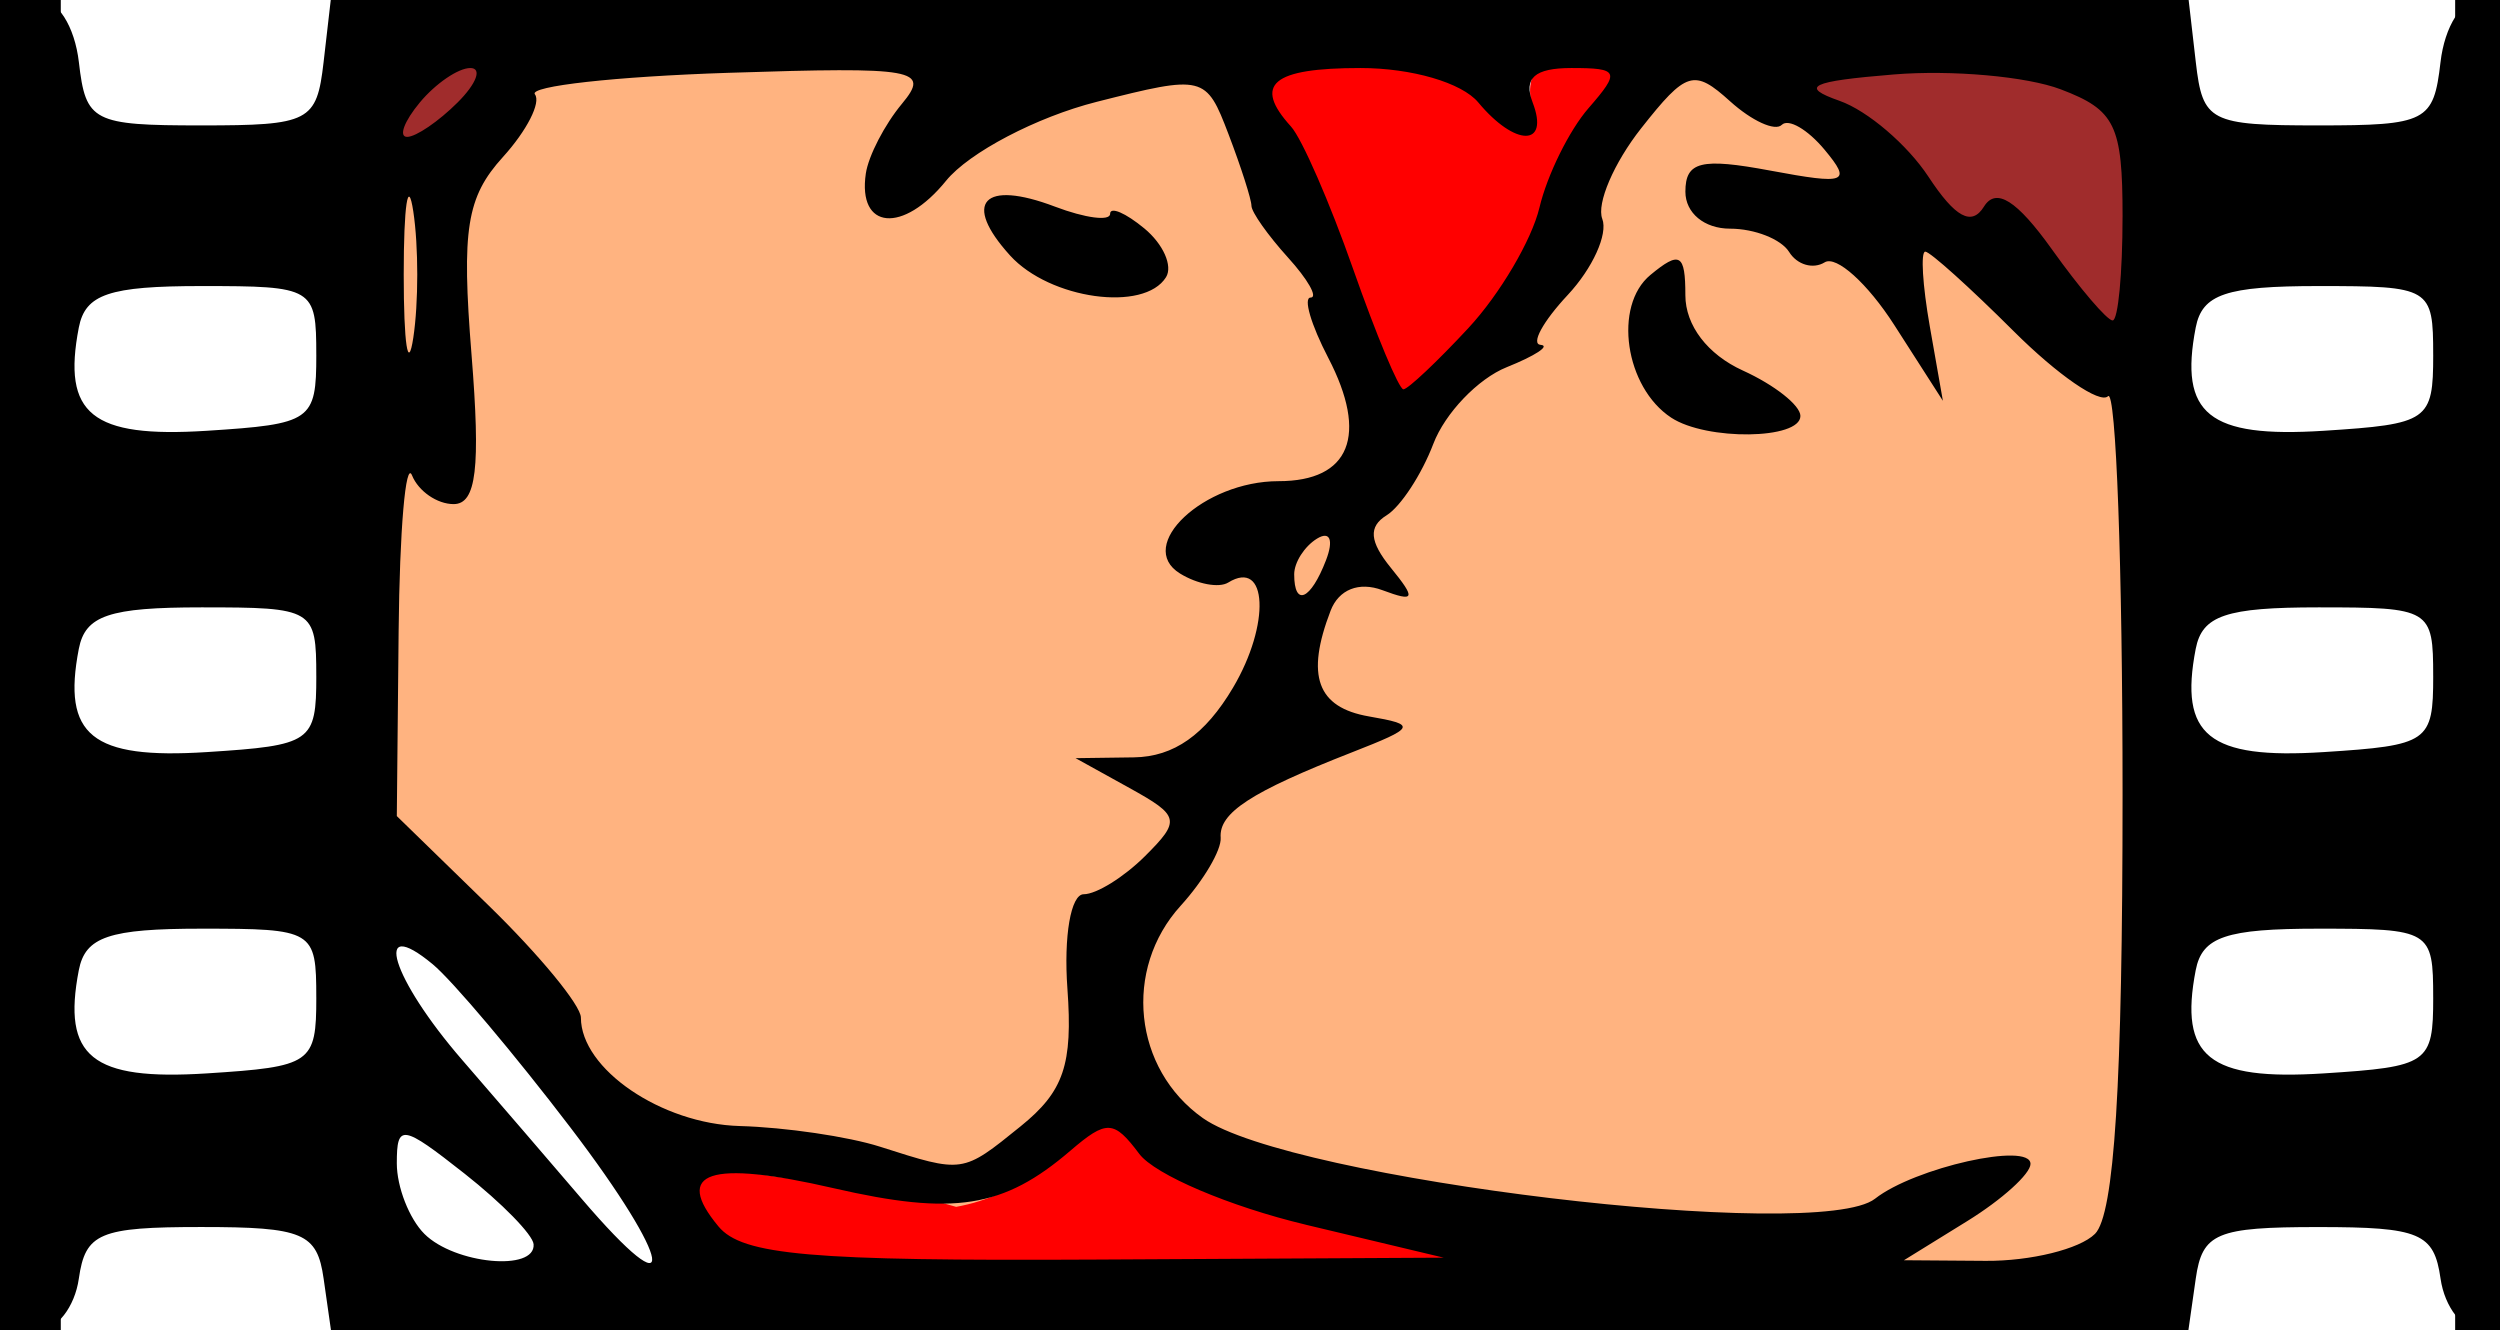 <?xml version="1.0" encoding="UTF-8" standalone="no"?>
<!-- Created with Inkscape (http://www.inkscape.org/) -->

<svg
   xmlns:dc="http://purl.org/dc/elements/1.1/"
   xmlns:cc="http://creativecommons.org/ns#"
   xmlns:rdf="http://www.w3.org/1999/02/22-rdf-syntax-ns#"
   xmlns:svg="http://www.w3.org/2000/svg"
   xmlns="http://www.w3.org/2000/svg"
   xmlns:sodipodi="http://sodipodi.sourceforge.net/DTD/sodipodi-0.dtd"
   xmlns:inkscape="http://www.inkscape.org/namespaces/inkscape"
   version="1.1"
   width="109"
   height="58"
   id="svg2"
   inkscape:version="0.48.5 r10040"
   sodipodi:docname="Porno_icon.svg">
  <sodipodi:namedview
     pagecolor="#ffffff"
     bordercolor="#666666"
     borderopacity="1"
     objecttolerance="10"
     gridtolerance="10"
     guidetolerance="10"
     inkscape:pageopacity="0"
     inkscape:pageshadow="2"
     inkscape:window-width="1285"
     inkscape:window-height="1141"
     id="namedview19"
     showgrid="false"
     inkscape:zoom="9.4453897"
     inkscape:cx="55.098901"
     inkscape:cy="29"
     inkscape:window-x="0"
     inkscape:window-y="33"
     inkscape:window-maximized="0"
     inkscape:current-layer="svg2" />
  <defs
     id="defs6" />
  <path
     d="m 58.787,13.394 c -1.001,-2.655 -2.413,-5.964 -3.138,-7.352 -1.658,-3.175 -1.492,-3.382 2.711,-3.386 3.333,-0.003 4.606,0.408 6.791,2.192 1.811,1.479 1.703,1.175 1.566,-0.697 -0.111,-1.519 1.071,-1.712 3.018,-1.724 1.189,-0.008 1.179,0.421 -0.054,2.291 -0.632,0.958 -1.643,3.045 -2.248,4.637 -0.604,1.592 -1.796,3.836 -2.647,4.987 -1.505,2.033 -3.367,3.881 -3.911,3.881 -0.147,0 -1.087,-2.172 -2.088,-4.828 z"
     id="path2989"
     style="fill:#ff0000;fill-opacity:1" />
  <path
     d="m 47.895,47.611 c -3.311,2.012 -6.893,3.966 -10.941,2.458 -2.735,-0.876 -8.971,-1.717 -8.089,2.955 3.372,5.673 11.625,2.911 17.023,3.783 6.942,-0.063 14.063,0.547 20.723,-1.824 -5.669,-3.12 -12.835,-3.409 -17.776,-7.404 -0.313,0.015 -0.631,-0.032 -0.941,0.031 z"
     id="path2991"
     style="fill:#ff0000;fill-opacity:1" />
  <path
     d="m 83.102,1.694 c -2.938,-0.847 -7.599,2.12 -3.856,4.573 3.153,0.896 4.3,6.439 7.994,5.071 2.719,2.509 7.174,11.318 6.74,2.831 C 94.959,9.766 95.04,2.864 89.152,2.161 87.176,1.694 85.131,1.622 83.102,1.694 z"
     id="path2993"
     style="fill:#a02c2c;fill-opacity:1" />
  <path
     d="M 18.989,2.037 C 15.279,2.933 14.429,10.074 19.271,7.574 22.121,6.535 24.08,1.349 19.459,1.726 L 18.989,2.037 z"
     id="path2997"
     style="fill:#a02c2c;fill-opacity:1" />
  <path
     d=""
     id="path2999"
     style="fill:#a02c2c;fill-opacity:1" />
  <path
     d="m 73.383,1.974 c -3.794,1.638 -4.978,5.959 -6.019,9.426 -1.702,3.742 -6.276,4.858 -7.524,9.115 -2.131,1.947 -2.719,2.839 -4.675,4.574 -1.578,1.932 1.228,6.005 1.038,7.029 -4.326,1.437 -5.871,5.906 -7.806,9.55 -1.739,5.834 3.848,10.584 9.374,10.795 7.778,1.323 15.823,3.132 23.701,1.804 -2.181,2.581 4.238,2.972 6.364,2.458 4.412,0.151 6.877,-3.949 6.227,-7.994 C 94.119,38.182 95.352,27.226 93.353,16.875 90.212,14.76 87.753,10.625 83.823,10.063 82.768,11.981 80.044,9.751 79.246,9.72 84.252,9.58 80.777,3.384 77.333,3.81 76.134,3.072 74.911,1.605 73.383,1.974 z"
     id="path3001"
     style="fill:#ffb380;fill-opacity:1" />
  <path
     d="m 32.501,1.726 c -3.872,0.491 -10.078,-1.146 -11.6,3.64 -3.835,3.856 -1.36,10.447 -2.414,14.403 -4.904,0.313 -1.993,7.533 -3.044,10.731 -2.218,7.701 7.067,10.437 9.283,16.924 4.224,4.619 11.391,3.519 16.961,5.195 5.578,-1.006 7.624,-7.089 6.897,-12.101 2.533,-1.027 5.016,-4.26 3.731,-6.408 3.163,-1.839 6.61,-8.211 2.32,-10.359 -2.334,-0.41 2.995,-0.798 4.107,-1.587 3.712,-2.739 0.578,-7.915 -0.69,-11.168 C 55.063,8.271 55.664,0.829 49.964,2.379 46.739,2.867 42.244,4.887 40.59,6.143 43.127,3.089 39.4,0.725 36.232,1.694 c -1.244,-0.01 -2.487,0.019 -3.731,0.031 z"
     id="path3003"
     style="fill:#ffb380;fill-opacity:1" />
  <path
     d=""
     id="path3009"
     style="fill:#ffb380;fill-opacity:1" />
  <rect
     width="2.704"
     height="58.427"
     x="-0.054"
     y="-0.128"
     id="rect3011"
     style="fill:#000000;fill-opacity:1" />
  <rect
     width="2.704"
     height="58.427"
     x="107.045"
     y="-0.128"
     id="rect3011-5"
     style="fill:#000000;fill-opacity:1" />
  <path
     d=""
     id="path3033"
     style="fill:#000000;fill-opacity:1" />
  <path
     d="m 56.619,25.342 c 0,-0.502 0.164,-0.879 0.53,-1.221 0.292,-0.272 0.593,-0.432 0.671,-0.355 0.173,0.172 -0.523,1.745 -0.915,2.068 -0.23,0.189 -0.286,0.094 -0.286,-0.491 z"
     id="path3035"
     style="fill:#ffb380;fill-opacity:1" />
  <path
     d=""
     id="path3037"
     style="fill:#ffb380;fill-opacity:1" />
  <path
     d="m 16.45,8.134 c -1.276,2.811 -1.608,7.608 1.411,9.644 3.515,-2.293 1.908,-6.782 2.038,-10.235 -1.046,0.33 -2.797,-0.622 -3.449,0.591 z"
     id="path3039"
     style="fill:#ffb380;fill-opacity:1" />
  <path
     d="m 0.246,28.983 c 0,-24.53 0.222,-29.019 1.438,-29.019 0.823,0 1.574,1.177 1.756,2.752 0.299,2.593 0.607,2.752 5.334,2.752 4.726,0 5.034,-0.159 5.334,-2.752 l 0.317,-2.752 40.498,0 40.498,0 0.317,2.752 c 0.299,2.593 0.607,2.752 5.334,2.752 4.726,0 5.034,-0.159 5.334,-2.752 0.182,-1.575 0.932,-2.752 1.756,-2.752 1.216,0 1.438,4.489 1.438,29.019 0,24.5 -0.223,29.019 -1.435,29.019 -0.789,0 -1.579,-1.013 -1.756,-2.251 -0.284,-1.992 -0.899,-2.251 -5.337,-2.251 -4.438,0 -5.053,0.259 -5.337,2.251 l -0.321,2.251 -40.491,0 -40.491,0 -0.321,-2.251 C 13.827,53.758 13.212,53.498 8.774,53.498 c -4.438,0 -5.053,0.259 -5.337,2.251 -0.176,1.238 -0.966,2.251 -1.756,2.251 -1.212,0 -1.435,-4.518 -1.435,-29.019 z M 23.265,54.249 c -0.031,-0.413 -1.385,-1.798 -3.01,-3.078 -2.729,-2.15 -2.954,-2.184 -2.954,-0.45 0,1.032 0.542,2.418 1.204,3.078 1.32,1.316 4.849,1.65 4.76,0.45 z m 1.611,-5.082 C 22.43,45.959 19.725,42.752 18.865,42.04 c -2.659,-2.201 -1.792,0.618 1.282,4.169 1.565,1.808 3.904,4.525 5.197,6.039 4.366,5.109 4.014,2.798 -0.468,-3.081 z m 32.053,4.229 c -3.311,-0.791 -6.577,-2.18 -7.257,-3.088 -1.111,-1.481 -1.421,-1.494 -3.01,-0.132 -2.914,2.497 -5.069,2.837 -10.317,1.629 -5.416,-1.247 -7.005,-0.718 -5.018,1.67 1.041,1.251 4,1.51 16.445,1.442 l 15.176,-0.083 -6.019,-1.437 z m 34.411,0.403 c 0.847,-0.845 1.204,-6.53 1.204,-19.179 0,-9.888 -0.286,-17.693 -0.635,-17.345 -0.349,0.349 -2.2,-0.927 -4.113,-2.835 -1.913,-1.908 -3.647,-3.469 -3.854,-3.469 -0.207,0 -0.119,1.463 0.196,3.252 l 0.572,3.252 -2.118,-3.302 c -1.165,-1.816 -2.531,-3.047 -3.036,-2.735 -0.505,0.311 -1.202,0.109 -1.549,-0.451 -0.347,-0.559 -1.506,-1.017 -2.577,-1.017 -1.122,0 -1.947,-0.683 -1.947,-1.612 0,-1.316 0.679,-1.485 3.701,-0.92 3.321,0.621 3.564,0.528 2.365,-0.913 C 78.814,5.642 77.975,5.156 77.684,5.445 77.394,5.735 76.381,5.272 75.433,4.417 73.857,2.994 73.526,3.095 71.552,5.597 c -1.187,1.505 -1.948,3.28 -1.693,3.945 0.256,0.665 -0.422,2.159 -1.507,3.32 -1.085,1.161 -1.616,2.14 -1.18,2.174 0.435,0.035 -0.231,0.473 -1.48,0.974 -1.25,0.501 -2.689,2.004 -3.199,3.342 -0.51,1.337 -1.428,2.74 -2.041,3.118 -0.796,0.491 -0.742,1.143 0.189,2.286 1.108,1.36 1.053,1.506 -0.37,0.975 -1.019,-0.381 -1.901,-0.031 -2.257,0.895 -1.091,2.837 -0.59,4.218 1.673,4.61 2.097,0.363 2.044,0.475 -0.752,1.57 -4.395,1.721 -5.797,2.634 -5.714,3.718 0.041,0.53 -0.744,1.865 -1.744,2.966 -2.518,2.771 -2.062,7.119 0.97,9.26 3.801,2.684 26.845,5.447 29.304,3.514 1.728,-1.358 6.779,-2.488 6.779,-1.518 0,0.433 -1.241,1.556 -2.759,2.494 l -2.759,1.706 3.561,0.027 c 1.959,0.015 4.103,-0.514 4.765,-1.174 z M 72.865,18.21 c -2.015,-1.324 -2.535,-4.875 -0.91,-6.22 1.287,-1.065 1.527,-0.927 1.527,0.881 0,1.317 0.968,2.585 2.508,3.285 1.379,0.627 2.508,1.518 2.508,1.98 0,1.031 -4.095,1.085 -5.633,0.074 z M 44.498,49.108 c 1.884,-1.522 2.281,-2.689 2.041,-6.004 -0.166,-2.287 0.15,-4.115 0.71,-4.115 0.555,0 1.76,-0.75 2.678,-1.666 1.558,-1.554 1.512,-1.753 -0.681,-2.966 l -2.351,-1.301 2.543,-0.035 c 1.74,-0.024 3.104,-0.984 4.322,-3.039 1.638,-2.766 1.507,-5.641 -0.21,-4.583 -0.402,0.248 -1.347,0.071 -2.1,-0.393 -1.966,-1.212 1.036,-4.027 4.295,-4.027 3.118,0 3.923,-2 2.166,-5.379 -0.751,-1.444 -1.097,-2.626 -0.768,-2.626 0.329,0 -0.117,-0.788 -0.991,-1.751 C 55.279,10.258 54.563,9.245 54.563,8.97 54.562,8.695 54.113,7.292 53.564,5.853 52.584,3.282 52.485,3.257 47.816,4.44 45.203,5.101 42.247,6.651 41.247,7.883 39.368,10.198 37.389,10.018 37.75,7.566 37.863,6.798 38.571,5.43 39.323,4.527 40.576,3.02 39.944,2.908 31.754,3.175 26.84,3.335 23.045,3.757 23.321,4.112 23.596,4.467 22.97,5.697 21.928,6.845 c -1.586,1.748 -1.809,3.149 -1.37,8.611 0.399,4.957 0.211,6.523 -0.781,6.523 -0.718,0 -1.533,-0.563 -1.812,-1.251 -0.278,-0.688 -0.542,2.373 -0.585,6.801 l -0.079,8.052 4.013,3.908 c 2.207,2.15 4.013,4.344 4.013,4.877 0,2.239 3.508,4.634 6.927,4.729 1.984,0.055 4.735,0.46 6.115,0.901 3.639,1.162 3.58,1.171 6.129,-0.888 z M 44.04,11.14 c -2.098,-2.312 -1.174,-3.318 1.956,-2.131 1.323,0.502 2.405,0.643 2.405,0.314 0,-0.329 0.672,-0.042 1.494,0.638 0.822,0.68 1.246,1.636 0.944,2.124 -0.952,1.536 -5.067,0.964 -6.799,-0.945 z M 13.79,43.492 c 0,-2.934 -0.113,-3.002 -5.002,-3.002 -4.028,0 -5.07,0.352 -5.352,1.81 -0.729,3.777 0.564,4.82 5.579,4.5 4.569,-0.292 4.776,-0.435 4.776,-3.307 z m 92.297,0 c 0,-2.934 -0.113,-3.002 -5.002,-3.002 -4.028,0 -5.07,0.352 -5.352,1.81 -0.729,3.777 0.564,4.82 5.579,4.5 4.569,-0.292 4.776,-0.435 4.776,-3.307 z M 13.79,29.483 c 0,-2.934 -0.113,-3.002 -5.002,-3.002 -4.028,0 -5.07,0.352 -5.352,1.81 -0.729,3.777 0.564,4.82 5.579,4.5 4.569,-0.292 4.776,-0.435 4.776,-3.307 z m 92.297,0 c 0,-2.934 -0.113,-3.002 -5.002,-3.002 -4.028,0 -5.07,0.352 -5.352,1.81 -0.729,3.777 0.564,4.82 5.579,4.5 4.569,-0.292 4.776,-0.435 4.776,-3.307 z M 57.813,24.428 c 0.343,-0.89 0.174,-1.292 -0.394,-0.942 -0.545,0.336 -0.992,1.035 -0.992,1.553 0,1.439 0.719,1.122 1.386,-0.611 z M 13.79,15.474 c 0,-2.934 -0.113,-3.002 -5.002,-3.002 -4.028,0 -5.07,0.352 -5.352,1.81 -0.729,3.777 0.564,4.82 5.579,4.5 4.569,-0.292 4.776,-0.435 4.776,-3.307 z m 92.297,0 c 0,-2.934 -0.113,-3.002 -5.002,-3.002 -4.028,0 -5.07,0.352 -5.352,1.81 -0.729,3.777 0.564,4.82 5.579,4.5 4.569,-0.292 4.776,-0.435 4.776,-3.307 z M 18.02,9.22 c -0.23,-1.513 -0.418,-0.275 -0.418,2.752 0,3.027 0.188,4.265 0.418,2.752 0.23,-1.513 0.23,-3.99 0,-5.504 z m 46.004,5.081 c 1.366,-1.471 2.76,-3.835 3.097,-5.253 0.337,-1.419 1.299,-3.368 2.138,-4.331 1.394,-1.6 1.33,-1.751 -0.744,-1.751 -1.605,0 -2.1,0.439 -1.692,1.501 0.746,1.938 -0.756,1.938 -2.369,0 -0.717,-0.862 -2.905,-1.501 -5.139,-1.501 -3.852,0 -4.697,0.712 -3.027,2.552 0.475,0.523 1.693,3.315 2.706,6.204 1.014,2.889 2.001,5.253 2.195,5.253 0.193,0 1.469,-1.203 2.836,-2.674 z M 92.544,9.445 c 0,-3.994 -0.318,-4.648 -2.698,-5.551 -1.484,-0.563 -4.757,-0.854 -7.273,-0.648 -3.651,0.299 -4.129,0.532 -2.365,1.152 1.216,0.428 2.958,1.916 3.872,3.307 1.171,1.782 1.886,2.167 2.42,1.304 0.527,-0.851 1.434,-0.279 2.968,1.869 1.215,1.702 2.404,3.094 2.642,3.094 0.238,0 0.433,-2.037 0.433,-4.528 z M 19.953,4.467 c 0.828,-0.826 1.076,-1.501 0.553,-1.501 -0.524,0 -1.514,0.675 -2.201,1.501 -0.687,0.826 -0.936,1.501 -0.553,1.501 0.383,0 1.373,-0.675 2.201,-1.501 z"
     id="path2987"
     style="fill:#000000"
     inkscape:connector-curvature="0" />
</svg>
